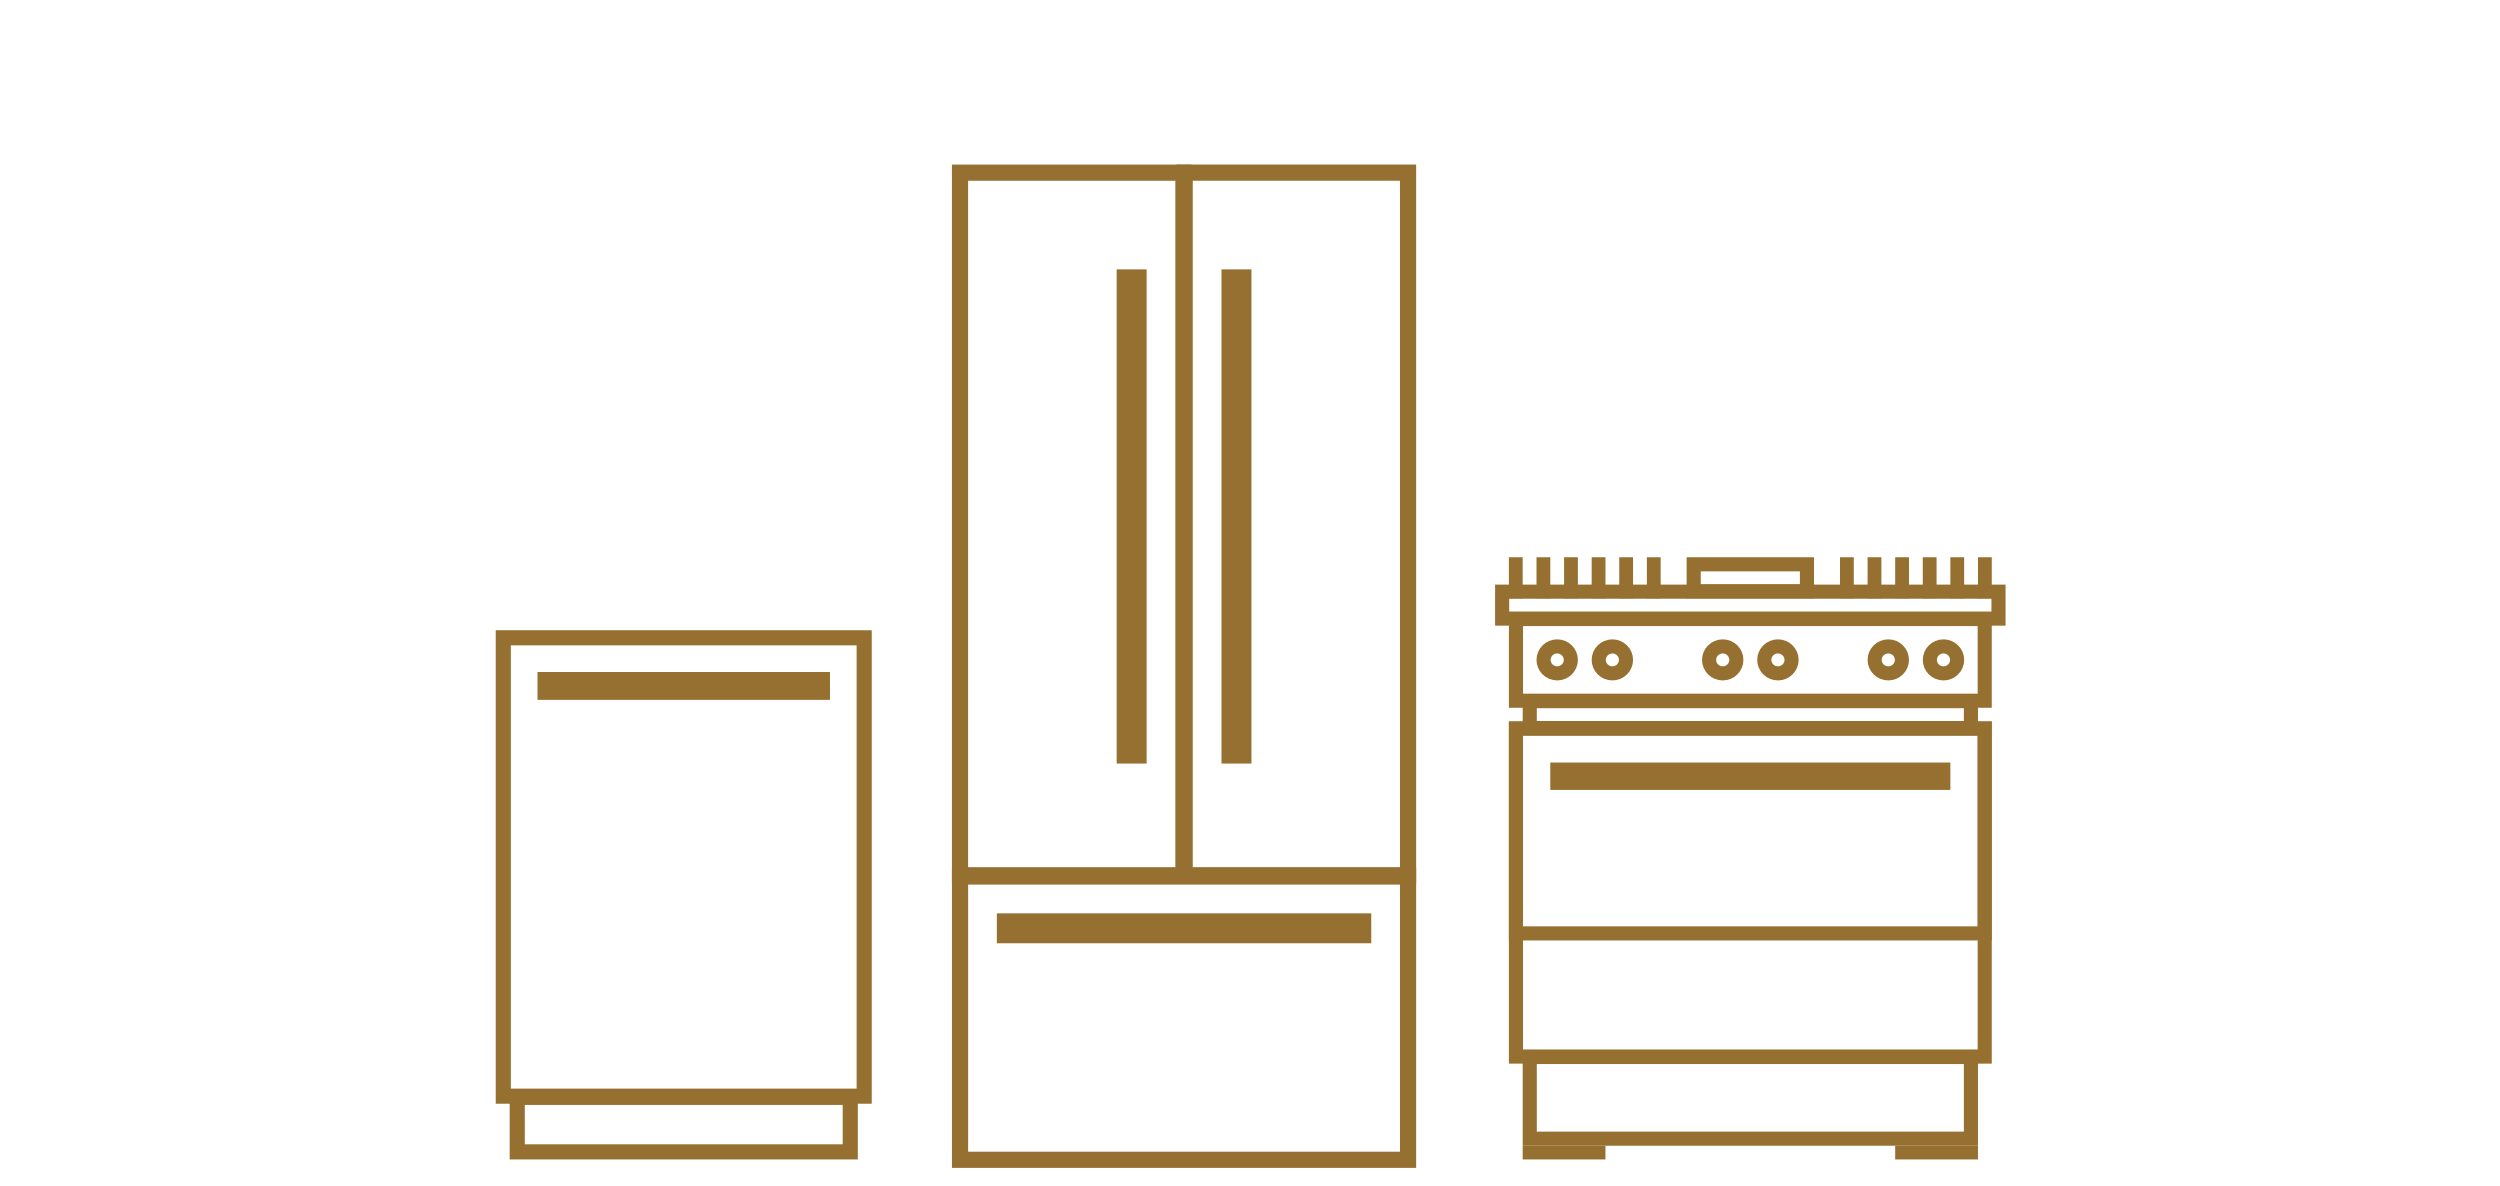 <svg width="137" height="65" viewBox="0 0 137 65" fill="none" xmlns="http://www.w3.org/2000/svg">
<rect x="83.074" y="39.923" width="25.688" height="17.977" stroke="#957030" stroke-width="0.773"/>
<rect x="83.074" y="39.923" width="25.688" height="11.227" stroke="#957030" stroke-width="0.773"/>
<rect x="85.331" y="42.162" width="21.174" height="0.75" stroke="#957030" stroke-width="0.75"/>
<rect x="83.83" y="57.923" width="24.176" height="4.477" stroke="#957030" stroke-width="0.773"/>
<rect x="83.074" y="33.923" width="25.688" height="4.477" stroke="#957030" stroke-width="0.773"/>
<rect x="83.83" y="38.423" width="24.176" height="1.477" stroke="#957030" stroke-width="0.773"/>
<rect x="82.318" y="32.423" width="27.2" height="1.477" stroke="#957030" stroke-width="0.773"/>
<rect x="82.876" y="30.726" width="0.378" height="1.872" stroke="#957030" stroke-width="0.378"/>
<rect x="101.021" y="30.726" width="0.378" height="1.872" stroke="#957030" stroke-width="0.378"/>
<rect x="84.389" y="30.726" width="0.378" height="1.872" stroke="#957030" stroke-width="0.378"/>
<rect x="102.533" y="30.726" width="0.378" height="1.872" stroke="#957030" stroke-width="0.378"/>
<rect x="85.901" y="30.726" width="0.378" height="1.872" stroke="#957030" stroke-width="0.378"/>
<rect x="104.045" y="30.726" width="0.378" height="1.872" stroke="#957030" stroke-width="0.378"/>
<rect x="87.413" y="30.726" width="0.378" height="1.872" stroke="#957030" stroke-width="0.378"/>
<rect x="105.557" y="30.726" width="0.378" height="1.872" stroke="#957030" stroke-width="0.378"/>
<rect x="88.924" y="30.726" width="0.378" height="1.872" stroke="#957030" stroke-width="0.378"/>
<rect x="107.069" y="30.726" width="0.378" height="1.872" stroke="#957030" stroke-width="0.378"/>
<rect x="90.437" y="30.726" width="0.378" height="1.872" stroke="#957030" stroke-width="0.378"/>
<rect x="108.582" y="30.726" width="0.378" height="1.872" stroke="#957030" stroke-width="0.378"/>
<rect x="92.814" y="30.924" width="6.207" height="1.477" stroke="#957030" stroke-width="0.773"/>
<rect x="83.631" y="62.975" width="4.161" height="0.375" stroke="#957030" stroke-width="0.375"/>
<rect x="104.044" y="62.975" width="4.161" height="0.375" stroke="#957030" stroke-width="0.375"/>
<path d="M107.25 36.162C107.25 36.567 106.918 36.901 106.502 36.901C106.086 36.901 105.755 36.567 105.755 36.162C105.755 35.757 106.086 35.423 106.502 35.423C106.918 35.423 107.25 35.757 107.25 36.162Z" stroke="#957030" stroke-width="0.773"/>
<path d="M89.105 36.162C89.105 36.567 88.773 36.901 88.358 36.901C87.942 36.901 87.61 36.567 87.61 36.162C87.61 35.757 87.942 35.423 88.358 35.423C88.773 35.423 89.105 35.757 89.105 36.162Z" stroke="#957030" stroke-width="0.773"/>
<path d="M98.178 36.162C98.178 36.567 97.846 36.901 97.43 36.901C97.014 36.901 96.682 36.567 96.682 36.162C96.682 35.757 97.014 35.423 97.43 35.423C97.846 35.423 98.178 35.757 98.178 36.162Z" stroke="#957030" stroke-width="0.773"/>
<path d="M104.225 36.162C104.225 36.567 103.894 36.901 103.478 36.901C103.062 36.901 102.73 36.567 102.73 36.162C102.73 35.757 103.062 35.423 103.478 35.423C103.894 35.423 104.225 35.757 104.225 36.162Z" stroke="#957030" stroke-width="0.773"/>
<path d="M86.082 36.162C86.082 36.567 85.75 36.901 85.334 36.901C84.918 36.901 84.587 36.567 84.587 36.162C84.587 35.757 84.918 35.423 85.334 35.423C85.75 35.423 86.082 35.757 86.082 36.162Z" stroke="#957030" stroke-width="0.773"/>
<path d="M95.153 36.162C95.153 36.567 94.821 36.901 94.406 36.901C93.99 36.901 93.658 36.567 93.658 36.162C93.658 35.757 93.99 35.423 94.406 35.423C94.821 35.423 95.153 35.757 95.153 36.162Z" stroke="#957030" stroke-width="0.773"/>
<rect x="64.919" y="9.461" width="12.243" height="38.503" stroke="#957030" stroke-width="0.887"/>
<rect x="52.61" y="48.032" width="24.552" height="15.525" stroke="#957030" stroke-width="0.887"/>
<rect x="-0.444" y="0.444" width="12.243" height="38.503" transform="matrix(-1 0 0 1 64.408 9.018)" stroke="#957030" stroke-width="0.887"/>
<rect x="67.348" y="15.172" width="0.821" height="26.26" stroke="#957030" stroke-width="0.821"/>
<rect x="74.733" y="50.46" width="0.821" height="19.695" transform="rotate(90 74.733 50.46)" stroke="#957030" stroke-width="0.821"/>
<rect x="61.604" y="15.172" width="0.821" height="26.26" stroke="#957030" stroke-width="0.821"/>
<rect x="27.58" y="34.951" width="19.777" height="25.119" stroke="#957030" stroke-width="0.829"/>
<rect x="28.344" y="60.136" width="18.25" height="2.987" stroke="#957030" stroke-width="0.829"/>
<rect x="29.837" y="37.208" width="15.263" height="0.763" stroke="#957030" stroke-width="0.763"/>
</svg>
